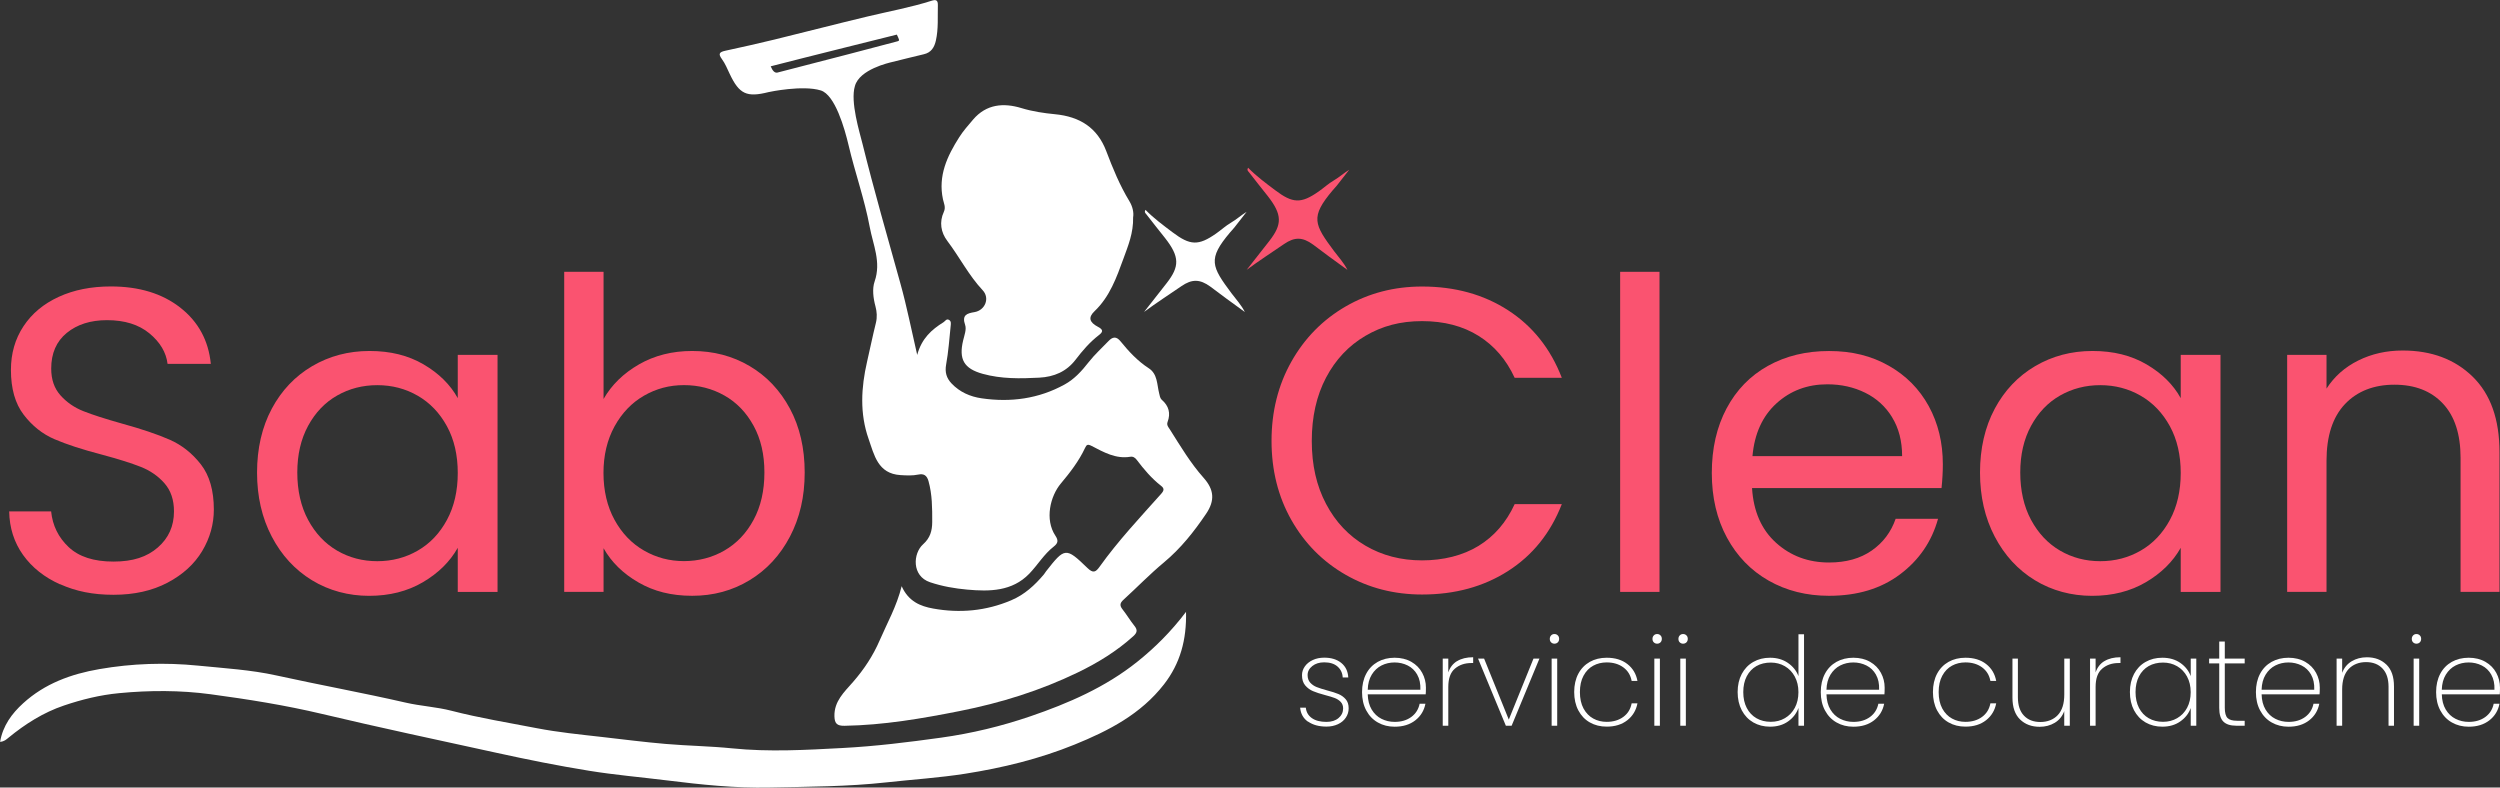 <?xml version="1.0" encoding="UTF-8"?>
<svg xmlns="http://www.w3.org/2000/svg" id="Layer_2" data-name="Layer 2" viewBox="0 0 647.33 203.92">
  <rect x="0" y="0" width="647.33" height="203.92" fill="#333333" stroke="none"/>
  <defs>
    <style>
      .cls-1 {
        fill: #fff;
      }

      .cls-2 {
        fill: #fa5370;
      }
    </style>
  </defs>
  <g id="Layer_1-2" data-name="Layer 1">
    <g>
      <path class="cls-1" d="m237.49,91.91c1.17-4.32,3.78-6.59,6.82-8.48.45-.28.74-.98,1.42-.6.61.34.48,1.01.43,1.54-.34,3.35-.58,6.73-1.18,10.04-.36,1.98.11,3.5,1.38,4.85,2.12,2.26,4.85,3.45,7.83,3.88,7.52,1.09,14.75.12,21.47-3.58,2.52-1.38,4.47-3.52,6.2-5.75,1.56-2,3.42-3.66,5.15-5.48,1.08-1.14,2.04-1.31,3.14.06,2.13,2.62,4.41,5.09,7.3,6.96,2.3,1.49,2.11,4.2,2.69,6.49.16.64.2,1.25.73,1.72,1.77,1.56,2.29,3.46,1.46,5.68-.32.85.24,1.41.61,1.99,2.72,4.3,5.31,8.67,8.72,12.5,2.71,3.04,2.97,5.86.65,9.29-3.12,4.62-6.57,8.98-10.92,12.6-3.66,3.04-6.98,6.48-10.5,9.69-.89.81-1.03,1.46-.25,2.45,1.1,1.39,2,2.93,3.11,4.31.87,1.08.67,1.78-.3,2.66-4.29,3.88-9.15,6.86-14.33,9.37-9.75,4.72-19.96,7.9-30.61,10.01-9.88,1.96-19.74,3.65-29.83,3.82-1.96.03-2.56-.59-2.62-2.44-.11-3.94,2.6-6.36,4.83-8.92,2.85-3.27,5.18-6.8,6.89-10.77,1.94-4.49,4.38-8.76,5.69-14.02,1.76,3.96,4.86,5.2,8.15,5.79,6.9,1.25,13.67.64,20.2-2.13,3.46-1.46,6.1-3.89,8.47-6.7.21-.25.36-.54.56-.8,4.86-6.2,5.12-6.29,10.71-.88,1.48,1.43,2.14,1.11,3.15-.3,4.8-6.72,10.45-12.73,15.93-18.87.78-.87.89-1.41-.02-2.11-2.45-1.91-4.43-4.26-6.29-6.72-.42-.56-.96-.91-1.66-.79-3.76.62-6.88-1.18-9.99-2.79-1.09-.56-1.33-.33-1.74.53-1.59,3.39-3.85,6.32-6.25,9.18-2.75,3.27-4.22,9.32-1.41,13.53.79,1.19.72,1.91-.44,2.81-2.52,1.96-4.15,4.76-6.33,7.02-4.44,4.59-10.27,4.64-16.05,4.12-3.24-.29-6.48-.85-9.64-1.91-4.8-1.61-4.43-7.48-1.8-9.83,1.85-1.65,2.35-3.52,2.36-5.79.01-3.55.01-7.08-.96-10.56-.42-1.49-1.21-2-2.64-1.7-1.53.32-3.05.23-4.59.14-5.9-.35-6.83-5.23-8.29-9.39-2.31-6.56-1.93-13.28-.39-19.97.77-3.35,1.46-6.73,2.29-10.07.36-1.46.25-2.89-.11-4.24-.59-2.18-.88-4.59-.22-6.48,1.75-5.03-.42-9.5-1.28-14.14-1.33-7.15-3.8-14.02-5.46-21.1-1.03-4.38-3.51-13.09-7.22-14.22-4.68-1.43-13.28.38-13.51.44-5.65,1.43-7.58.52-10.05-4.7-.62-1.31-1.18-2.69-2.02-3.84-1.08-1.46-.58-1.85.92-2.18,4.22-.91,8.44-1.86,12.64-2.88,8.07-1.97,16.1-4.06,24.18-5.99,5.52-1.32,11.12-2.34,16.54-4.06,1.07-.34,1.66-.24,1.63,1.12-.08,3.06.17,6.14-.51,9.17-.4,1.77-1.2,3.12-3.14,3.56-2.73.63-5.44,1.34-8.16,2-.82.2-8.49,1.9-9.67,6.24-1.24,4.05,1.23,11.98,1.97,14.96,2.83,11.47,6.67,24.88,9.84,36.26,1.62,5.81,2.78,11.74,4.33,18.43Zm-37.93-74.74q.75,1.85,1.75,1.62c8.15-2.08,30.7-7.95,31.1-8.1.34-.13.57-.13.13-1.05q-.26-.53-.32-.68c-.43.11-25.06,6.23-32.66,8.21Z"></path>
      <path class="cls-1" d="m307.1,158.37c.18,7.32-1.52,13.43-5.69,18.81-6.03,7.76-14.34,12.03-23.2,15.63-9.14,3.71-18.62,6.01-28.28,7.53-6.75,1.06-13.6,1.49-20.39,2.24-10.08,1.11-20.17,1.12-30.27,1.33-8.9.19-17.73-.74-26.56-1.84-6.71-.83-13.45-1.41-20.14-2.49-8.06-1.3-16.06-2.91-24.03-4.66-15.08-3.3-30.18-6.5-45.19-10.07-9.53-2.26-19.18-3.79-28.83-5.09-7.81-1.05-15.76-1.04-23.69-.28-4.94.47-9.65,1.64-14.27,3.2-5.31,1.79-10.03,4.78-14.37,8.34-.57.46-1.07.97-2.17,1.07.72-4.2,3.06-7.34,5.97-9.99,5.59-5.09,12.36-7.57,19.75-8.85,8.5-1.47,17.01-1.75,25.55-.9,6.79.68,13.68,1.08,20.31,2.55,11.12,2.45,22.33,4.48,33.44,7.03,3.91.9,7.99,1.11,11.87,2.11,7.27,1.88,14.67,3.07,22.02,4.5,5.59,1.08,11.24,1.64,16.89,2.28,5.52.63,11.03,1.34,16.57,1.81,5.71.49,11.47.56,17.17,1.14,9.56.97,19.11.42,28.64-.09,8.53-.45,17.01-1.5,25.49-2.68,7.9-1.1,15.57-2.95,23.09-5.52,9.89-3.38,19.43-7.53,27.66-14.1,4.59-3.67,8.79-7.84,12.69-12.99Z"></path>
      <path class="cls-1" d="m293.4,56.25c.1,4.08-1.3,7.4-2.49,10.68-1.79,4.9-3.54,9.88-7.5,13.65-1.67,1.59-1.39,2.86.93,4.07,1.58.82,1.09,1.43.15,2.16-2.33,1.8-4.21,4-5.98,6.32-2.36,3.08-5.56,4.46-9.42,4.66-4.93.26-9.82.34-14.63-.99-4.87-1.35-6.24-3.75-5.07-8.66.31-1.31.91-2.85.52-3.98-.91-2.6.47-3.02,2.4-3.34,2.76-.45,4.06-3.61,2.14-5.66-3.62-3.86-5.99-8.59-9.15-12.76-1.69-2.23-2.13-4.91-.91-7.54.56-1.21-.01-2.24-.22-3.22-1.32-6.13,1.1-11.23,4.22-16.13,1.03-1.62,2.33-3.08,3.58-4.55,3.43-4.02,7.89-4.38,12.51-2.97,2.88.88,5.81,1.31,8.72,1.59,6.37.62,10.92,3.44,13.24,9.53,1.69,4.45,3.49,8.86,5.97,12.94.88,1.44,1.19,2.98,1,4.18Z"></path>
      <path class="cls-1" d="m296.23,80.78c1.96-2.5,3.94-5,5.89-7.51,3.3-4.25,3.38-6.76-.47-11.66-1.6-2.03-3.23-4.04-4.8-6.09-.19-.25-.65-.56-.24-1.18,2.15,2.2,4.58,3.98,6.99,5.8,4.56,3.44,6.69,3.55,11.29.33,1.32-.92,2.52-2.04,3.91-2.85,1.4-.82,2.55-1.88,3.99-2.77-1.06,1.36-2.12,2.73-3.19,4.08-.35.44-.75.84-1.12,1.28-5.82,6.89-4.79,8.78.42,15.76,1.15,1.54,2.49,2.95,3.43,4.82-1.62-1.17-3.24-2.34-4.84-3.52-1.36-1-2.7-2.04-4.07-3.04-2.73-1.99-4.78-2-7.49-.15-3.23,2.21-6.52,4.34-9.69,6.69Z"></path>
    </g>
    <path class="cls-2" d="m322.8,69.88c1.96-2.5,3.94-5,5.89-7.51,3.3-4.25,3.38-6.76-.47-11.66-1.6-2.03-3.23-4.04-4.8-6.09-.19-.25-.65-.56-.24-1.18,2.15,2.2,4.58,3.98,6.99,5.8,4.56,3.44,6.69,3.55,11.29.33,1.32-.92,2.52-2.04,3.91-2.85,1.4-.82,2.55-1.88,3.99-2.77-1.06,1.36-2.12,2.73-3.19,4.08-.35.44-.75.84-1.12,1.28-5.82,6.89-4.79,8.78.42,15.76,1.15,1.54,2.49,2.95,3.43,4.82-1.62-1.17-3.24-2.34-4.84-3.52-1.36-1-2.7-2.04-4.07-3.04-2.73-1.99-4.78-2-7.49-.15-3.23,2.21-6.52,4.34-9.69,6.69Z"></path>
    <g>
      <path class="cls-2" d="m15.54,151.3c-4.07-1.83-7.26-4.37-9.58-7.62-2.31-3.25-3.51-7-3.58-11.26h10.86c.37,3.66,1.88,6.74,4.54,9.24,2.65,2.5,6.51,3.75,11.59,3.75s8.68-1.21,11.48-3.64c2.8-2.43,4.2-5.54,4.2-9.35,0-2.99-.82-5.41-2.46-7.28-1.64-1.87-3.7-3.29-6.16-4.26-2.46-.97-5.79-2.02-9.97-3.14-5.15-1.34-9.28-2.69-12.38-4.03-3.1-1.34-5.75-3.45-7.95-6.33-2.2-2.87-3.3-6.74-3.3-11.59,0-4.26,1.08-8.03,3.25-11.31,2.16-3.28,5.21-5.82,9.13-7.62s8.42-2.69,13.5-2.69c7.32,0,13.31,1.83,17.98,5.49,4.67,3.66,7.3,8.51,7.9,14.56h-11.2c-.37-2.99-1.94-5.62-4.7-7.9-2.76-2.28-6.42-3.42-10.98-3.42-4.26,0-7.73,1.1-10.42,3.3-2.69,2.2-4.03,5.28-4.03,9.24,0,2.84.8,5.15,2.41,6.94,1.6,1.79,3.58,3.16,5.94,4.09,2.35.93,5.66,2,9.91,3.19,5.15,1.42,9.3,2.82,12.43,4.2,3.14,1.38,5.82,3.51,8.06,6.38,2.24,2.88,3.36,6.78,3.36,11.7,0,3.81-1.01,7.39-3.02,10.75-2.02,3.36-5,6.09-8.96,8.18-3.96,2.09-8.62,3.14-14,3.14s-9.76-.91-13.83-2.74Z"></path>
      <path class="cls-2" d="m70.37,105.83c2.54-4.74,6.03-8.42,10.47-11.03,4.44-2.61,9.39-3.92,14.84-3.92s10.04,1.16,14,3.47c3.96,2.32,6.91,5.23,8.85,8.74v-11.2h10.3v61.38h-10.3v-11.42c-2.02,3.58-5.02,6.55-9.02,8.9-4,2.35-8.64,3.53-13.94,3.53s-10.38-1.34-14.78-4.03c-4.41-2.69-7.88-6.46-10.42-11.31-2.54-4.85-3.81-10.38-3.81-16.58s1.27-11.78,3.81-16.52Zm45.36,4.54c-1.87-3.43-4.39-6.07-7.56-7.9-3.17-1.83-6.66-2.74-10.47-2.74s-7.28.9-10.42,2.69c-3.14,1.79-5.64,4.41-7.5,7.84-1.87,3.44-2.8,7.47-2.8,12.1s.93,8.79,2.8,12.26c1.87,3.47,4.37,6.12,7.5,7.95,3.14,1.83,6.61,2.74,10.42,2.74s7.3-.91,10.47-2.74c3.17-1.83,5.69-4.48,7.56-7.95,1.87-3.47,2.8-7.52,2.8-12.15s-.93-8.66-2.8-12.1Z"></path>
      <path class="cls-2" d="m165.45,94.35c4.03-2.31,8.62-3.47,13.78-3.47,5.52,0,10.49,1.31,14.9,3.92,4.41,2.61,7.88,6.29,10.42,11.03,2.54,4.74,3.81,10.25,3.81,16.52s-1.27,11.72-3.81,16.58c-2.54,4.85-6.03,8.62-10.47,11.31-4.44,2.69-9.39,4.03-14.84,4.03s-9.95-1.16-13.94-3.47c-4-2.31-7-5.26-9.02-8.85v11.31h-10.19v-82.88h10.19v32.93c2.09-3.66,5.15-6.64,9.18-8.96Zm29.68,15.9c-1.87-3.43-4.39-6.05-7.56-7.84-3.17-1.79-6.66-2.69-10.47-2.69s-7.19.92-10.36,2.74c-3.17,1.83-5.71,4.48-7.62,7.95-1.9,3.47-2.86,7.49-2.86,12.04s.95,8.68,2.86,12.15c1.9,3.47,4.44,6.12,7.62,7.95,3.17,1.83,6.62,2.74,10.36,2.74s7.3-.91,10.47-2.74c3.17-1.83,5.69-4.48,7.56-7.95,1.87-3.47,2.8-7.56,2.8-12.26s-.93-8.66-2.8-12.1Z"></path>
    </g>
    <g>
      <path class="cls-2" d="m334.39,93.62c3.43-6.08,8.12-10.84,14.06-14.28,5.94-3.43,12.52-5.15,19.77-5.15,8.51,0,15.94,2.05,22.29,6.16,6.35,4.11,10.98,9.93,13.89,17.47h-12.21c-2.17-4.7-5.28-8.32-9.35-10.86-4.07-2.54-8.94-3.81-14.62-3.81s-10.34,1.27-14.67,3.81c-4.33,2.54-7.73,6.14-10.19,10.81-2.46,4.67-3.7,10.14-3.7,16.41s1.23,11.63,3.7,16.3c2.46,4.67,5.86,8.27,10.19,10.81,4.33,2.54,9.22,3.81,14.67,3.81s10.55-1.25,14.62-3.75c4.07-2.5,7.19-6.1,9.35-10.81h12.21c-2.91,7.47-7.54,13.23-13.89,17.3-6.35,4.07-13.78,6.1-22.29,6.1-7.24,0-13.83-1.7-19.77-5.1-5.94-3.4-10.62-8.12-14.06-14.17-3.43-6.05-5.15-12.88-5.15-20.5s1.72-14.47,5.15-20.55Z"></path>
      <path class="cls-2" d="m429.7,70.38v82.88h-10.19v-82.88h10.19Z"></path>
      <path class="cls-2" d="m502.72,126.38h-49.06c.37,6.05,2.45,10.77,6.22,14.17,3.77,3.4,8.34,5.1,13.72,5.1,4.4,0,8.08-1.03,11.03-3.08,2.95-2.05,5.02-4.8,6.21-8.23h10.98c-1.64,5.9-4.93,10.7-9.86,14.39-4.93,3.7-11.05,5.54-18.37,5.54-5.82,0-11.03-1.31-15.62-3.92-4.59-2.61-8.2-6.33-10.81-11.14-2.61-4.82-3.92-10.4-3.92-16.74s1.27-11.91,3.81-16.69c2.54-4.78,6.1-8.46,10.7-11.03s9.87-3.86,15.85-3.86,10.98,1.27,15.46,3.81c4.48,2.54,7.93,6.03,10.36,10.47,2.43,4.44,3.64,9.46,3.64,15.06,0,1.94-.11,4-.34,6.16Zm-12.77-18.31c-1.72-2.8-4.05-4.93-7-6.38s-6.21-2.18-9.8-2.18c-5.15,0-9.54,1.64-13.16,4.93-3.62,3.29-5.7,7.84-6.22,13.66h38.75c0-3.88-.86-7.22-2.58-10.02Z"></path>
      <path class="cls-2" d="m516.5,105.83c2.54-4.74,6.03-8.42,10.47-11.03,4.44-2.61,9.39-3.92,14.84-3.92s10.04,1.16,14,3.47c3.96,2.32,6.91,5.23,8.85,8.74v-11.2h10.3v61.38h-10.3v-11.42c-2.02,3.58-5.02,6.55-9.02,8.9-4,2.35-8.64,3.53-13.94,3.53s-10.38-1.34-14.78-4.03c-4.41-2.69-7.88-6.46-10.42-11.31-2.54-4.85-3.81-10.38-3.81-16.58s1.27-11.78,3.81-16.52Zm45.36,4.54c-1.87-3.43-4.39-6.07-7.56-7.9-3.17-1.83-6.66-2.74-10.47-2.74s-7.28.9-10.42,2.69c-3.14,1.79-5.64,4.41-7.5,7.84-1.87,3.44-2.8,7.47-2.8,12.1s.93,8.79,2.8,12.26c1.87,3.47,4.37,6.12,7.5,7.95,3.14,1.83,6.61,2.74,10.42,2.74s7.3-.91,10.47-2.74c3.17-1.83,5.69-4.48,7.56-7.95,1.87-3.47,2.8-7.52,2.8-12.15s-.93-8.66-2.8-12.1Z"></path>
      <path class="cls-2" d="m640.26,97.54c4.63,4.52,6.94,11.03,6.94,19.54v36.18h-10.08v-34.72c0-6.12-1.53-10.81-4.59-14.06-3.06-3.25-7.24-4.87-12.54-4.87s-9.65,1.68-12.82,5.04c-3.17,3.36-4.76,8.25-4.76,14.67v33.94h-10.19v-61.38h10.19v8.74c2.02-3.14,4.76-5.56,8.23-7.28,3.47-1.72,7.3-2.58,11.48-2.58,7.46,0,13.51,2.26,18.14,6.78Z"></path>
    </g>
    <g>
      <path class="cls-1" d="m338.71,186.89c-1.23-.85-1.92-2.07-2.06-3.65h1.47c.11,1.13.62,2.03,1.55,2.69.93.66,2.19.99,3.79.99,1.32,0,2.37-.34,3.15-1.01.78-.67,1.17-1.5,1.17-2.48,0-.68-.21-1.24-.62-1.68-.42-.44-.93-.77-1.55-1.01-.62-.23-1.46-.49-2.53-.77-1.28-.34-2.32-.68-3.1-1.01-.79-.33-1.46-.83-2.02-1.49s-.83-1.55-.83-2.66c0-.81.25-1.56.74-2.26.49-.69,1.17-1.24,2.05-1.65.87-.41,1.87-.61,2.98-.61,1.81,0,3.28.45,4.4,1.36,1.12.91,1.72,2.16,1.81,3.76h-1.44c-.06-1.15-.51-2.09-1.34-2.82s-1.98-1.09-3.46-1.09c-1.24,0-2.26.32-3.07.96-.81.64-1.22,1.42-1.22,2.34,0,.81.23,1.47.69,1.97.46.5,1.02.89,1.7,1.15s1.56.55,2.67.85c1.22.32,2.19.63,2.93.94s1.36.76,1.87,1.34.77,1.37.77,2.35c0,.9-.25,1.71-.74,2.43-.49.73-1.17,1.29-2.05,1.7-.88.4-1.86.61-2.94.61-1.94,0-3.53-.43-4.75-1.28Z"></path>
      <path class="cls-1" d="m369.16,179.78h-15.01c.04,1.56.38,2.87,1.02,3.94.64,1.07,1.48,1.87,2.53,2.4,1.04.53,2.19.8,3.42.8,1.71,0,3.14-.42,4.29-1.26s1.88-1.99,2.18-3.44h1.5c-.34,1.77-1.22,3.21-2.62,4.3-1.41,1.1-3.19,1.65-5.34,1.65-1.62,0-3.07-.36-4.35-1.09-1.28-.72-2.28-1.76-3.01-3.12-.73-1.35-1.09-2.94-1.09-4.75s.36-3.39,1.07-4.74c.71-1.34,1.71-2.37,2.99-3.09,1.28-.71,2.74-1.07,4.38-1.07s3.11.36,4.34,1.07c1.23.71,2.16,1.66,2.8,2.85.64,1.18.96,2.46.96,3.82,0,.77-.02,1.34-.06,1.73Zm-2.19-5.09c-.61-1.07-1.43-1.86-2.48-2.38-1.05-.52-2.18-.78-3.39-.78s-2.34.26-3.38.78c-1.03.52-1.88,1.32-2.53,2.38-.65,1.07-1,2.37-1.04,3.9h13.63c.06-1.54-.21-2.84-.82-3.9Z"></path>
      <path class="cls-1" d="m377.29,171.19c1.09-.67,2.47-1.01,4.16-1.01v1.5h-.48c-1.71,0-3.12.49-4.26,1.46s-1.7,2.55-1.7,4.75v10.02h-1.44v-17.38h1.44v3.58c.43-1.28,1.18-2.26,2.27-2.93Z"></path>
      <path class="cls-1" d="m390.67,186.34l6.4-15.81h1.54l-7.2,17.38h-1.5l-7.2-17.38h1.57l6.4,15.81Z"></path>
      <path class="cls-1" d="m401.64,166.33c-.24-.22-.35-.53-.35-.91,0-.36.12-.66.35-.9.23-.24.52-.35.86-.35s.63.12.86.35c.24.23.35.53.35.9,0,.38-.12.69-.35.91-.23.22-.52.34-.86.34s-.63-.11-.86-.34Zm1.57,4.21v17.38h-1.44v-17.38h1.44Z"></path>
      <path class="cls-1" d="m408.67,174.47c.71-1.34,1.71-2.37,2.98-3.09,1.27-.71,2.72-1.07,4.37-1.07,2.18,0,3.96.54,5.36,1.63s2.27,2.55,2.61,4.38h-1.5c-.28-1.49-1-2.67-2.16-3.52-1.16-.85-2.6-1.28-4.3-1.28-1.28,0-2.44.28-3.49.85-1.05.57-1.88,1.43-2.51,2.59-.63,1.16-.94,2.58-.94,4.24s.31,3.1.94,4.26c.63,1.15,1.47,2.02,2.51,2.59,1.04.58,2.21.86,3.49.86,1.71,0,3.14-.43,4.3-1.28,1.16-.85,1.88-2.03,2.16-3.52h1.5c-.34,1.81-1.22,3.28-2.62,4.38-1.41,1.11-3.19,1.66-5.34,1.66-1.64,0-3.1-.36-4.37-1.09-1.27-.72-2.26-1.76-2.98-3.12-.71-1.35-1.07-2.94-1.07-4.75s.36-3.39,1.07-4.74Z"></path>
      <path class="cls-1" d="m428.23,166.33c-.24-.22-.35-.53-.35-.91,0-.36.12-.66.35-.9.23-.24.52-.35.86-.35s.63.12.86.35c.24.23.35.53.35.9,0,.38-.12.69-.35.91-.23.22-.52.34-.86.34s-.63-.11-.86-.34Zm1.57,4.21v17.38h-1.44v-17.38h1.44Z"></path>
      <path class="cls-1" d="m434.95,166.33c-.24-.22-.35-.53-.35-.91,0-.36.12-.66.35-.9.23-.24.52-.35.86-.35s.63.12.86.35c.24.23.35.53.35.9,0,.38-.12.69-.35.91-.23.22-.52.34-.86.34s-.63-.11-.86-.34Zm1.57,4.21v17.38h-1.44v-17.38h1.44Z"></path>
      <path class="cls-1" d="m451,174.5c.71-1.34,1.71-2.38,2.98-3.1,1.27-.73,2.71-1.09,4.34-1.09,1.77,0,3.31.44,4.61,1.33,1.3.89,2.22,2.03,2.75,3.44v-10.85h1.44v23.68h-1.44v-4.61c-.51,1.43-1.41,2.6-2.69,3.5-1.28.91-2.84,1.36-4.67,1.36-1.62,0-3.07-.37-4.34-1.1-1.27-.74-2.26-1.78-2.98-3.14-.71-1.35-1.07-2.93-1.07-4.72s.36-3.36,1.07-4.7Zm13.73.69c-.63-1.16-1.49-2.06-2.58-2.69-1.09-.63-2.3-.94-3.65-.94s-2.65.3-3.71.91c-1.07.61-1.9,1.49-2.5,2.64-.6,1.15-.9,2.52-.9,4.1s.3,2.94.9,4.1c.6,1.15,1.43,2.04,2.51,2.66,1.08.62,2.31.93,3.7.93s2.57-.31,3.66-.94,1.96-1.53,2.58-2.69c.62-1.16.93-2.51.93-4.05s-.31-2.85-.94-4.02Z"></path>
      <path class="cls-1" d="m487.94,179.78h-15.01c.04,1.56.38,2.87,1.02,3.94.64,1.07,1.48,1.87,2.53,2.4,1.04.53,2.19.8,3.42.8,1.71,0,3.14-.42,4.29-1.26s1.88-1.99,2.18-3.44h1.5c-.34,1.77-1.22,3.21-2.62,4.3-1.41,1.1-3.19,1.65-5.34,1.65-1.62,0-3.07-.36-4.35-1.09-1.28-.72-2.28-1.76-3.01-3.12-.73-1.35-1.09-2.94-1.09-4.75s.36-3.39,1.07-4.74c.71-1.34,1.71-2.37,2.99-3.09,1.28-.71,2.74-1.07,4.38-1.07s3.11.36,4.34,1.07c1.23.71,2.16,1.66,2.8,2.85.64,1.18.96,2.46.96,3.82,0,.77-.02,1.34-.06,1.73Zm-2.19-5.09c-.61-1.07-1.43-1.86-2.48-2.38-1.05-.52-2.18-.78-3.39-.78s-2.34.26-3.38.78c-1.03.52-1.88,1.32-2.53,2.38-.65,1.07-1,2.37-1.04,3.9h13.63c.06-1.54-.21-2.84-.82-3.9Z"></path>
      <path class="cls-1" d="m501.56,174.47c.71-1.34,1.71-2.37,2.98-3.09,1.27-.71,2.72-1.07,4.37-1.07,2.18,0,3.96.54,5.36,1.63s2.27,2.55,2.61,4.38h-1.5c-.28-1.49-1-2.67-2.16-3.52-1.16-.85-2.6-1.28-4.3-1.28-1.28,0-2.44.28-3.49.85-1.05.57-1.88,1.43-2.51,2.59-.63,1.16-.94,2.58-.94,4.24s.31,3.1.94,4.26c.63,1.15,1.47,2.02,2.51,2.59,1.04.58,2.21.86,3.49.86,1.71,0,3.14-.43,4.3-1.28,1.16-.85,1.88-2.03,2.16-3.52h1.5c-.34,1.81-1.22,3.28-2.62,4.38-1.41,1.11-3.19,1.66-5.34,1.66-1.64,0-3.1-.36-4.37-1.09-1.27-.72-2.26-1.76-2.98-3.12-.71-1.35-1.07-2.94-1.07-4.75s.36-3.39,1.07-4.74Z"></path>
      <path class="cls-1" d="m535.94,170.53v17.38h-1.44v-3.78c-.49,1.32-1.31,2.33-2.45,3.02s-2.45,1.04-3.92,1.04c-2.07,0-3.76-.63-5.07-1.9-1.31-1.27-1.97-3.15-1.97-5.65v-10.11h1.41v10.02c0,2.07.52,3.65,1.57,4.75,1.04,1.1,2.46,1.65,4.26,1.65s3.38-.6,4.5-1.79c1.12-1.19,1.68-2.96,1.68-5.31v-9.31h1.44Z"></path>
      <path class="cls-1" d="m544.9,171.19c1.09-.67,2.47-1.01,4.16-1.01v1.5h-.48c-1.71,0-3.12.49-4.26,1.46s-1.7,2.55-1.7,4.75v10.02h-1.44v-17.38h1.44v3.58c.43-1.28,1.18-2.26,2.27-2.93Z"></path>
      <path class="cls-1" d="m552.57,174.5c.71-1.34,1.71-2.38,2.98-3.1,1.27-.73,2.71-1.09,4.34-1.09,1.83,0,3.39.45,4.67,1.34,1.28.9,2.18,2.04,2.69,3.42v-4.54h1.44v17.38h-1.44v-4.58c-.51,1.41-1.41,2.57-2.7,3.47-1.29.91-2.84,1.36-4.66,1.36-1.62,0-3.07-.37-4.34-1.1-1.27-.74-2.26-1.78-2.98-3.14-.71-1.35-1.07-2.93-1.07-4.72s.36-3.36,1.07-4.7Zm13.73.69c-.63-1.16-1.49-2.06-2.58-2.69-1.09-.63-2.3-.94-3.65-.94s-2.65.3-3.71.91c-1.07.61-1.9,1.49-2.5,2.64-.6,1.15-.9,2.52-.9,4.1s.3,2.94.9,4.1c.6,1.15,1.43,2.04,2.51,2.66,1.08.62,2.31.93,3.7.93s2.57-.31,3.66-.94,1.96-1.53,2.58-2.69c.62-1.16.93-2.51.93-4.05s-.31-2.85-.94-4.02Z"></path>
      <path class="cls-1" d="m576.07,171.78v11.49c0,1.28.24,2.16.7,2.64.47.48,1.3.72,2.5.72h1.95v1.28h-2.18c-1.52,0-2.63-.36-3.34-1.07-.72-.71-1.07-1.9-1.07-3.57v-11.49h-2.62v-1.25h2.62v-4.42h1.44v4.42h5.15v1.25h-5.15Z"></path>
      <path class="cls-1" d="m600.61,179.78h-15.01c.04,1.56.38,2.87,1.02,3.94.64,1.07,1.48,1.87,2.53,2.4,1.04.53,2.19.8,3.42.8,1.71,0,3.14-.42,4.29-1.26s1.88-1.99,2.18-3.44h1.5c-.34,1.77-1.22,3.21-2.62,4.3-1.41,1.1-3.19,1.65-5.34,1.65-1.62,0-3.07-.36-4.35-1.09-1.28-.72-2.28-1.76-3.01-3.12-.73-1.35-1.09-2.94-1.09-4.75s.36-3.39,1.07-4.74c.71-1.34,1.71-2.37,2.99-3.09,1.28-.71,2.74-1.07,4.38-1.07s3.11.36,4.34,1.07c1.23.71,2.16,1.66,2.8,2.85.64,1.18.96,2.46.96,3.82,0,.77-.02,1.34-.06,1.73Zm-2.19-5.09c-.61-1.07-1.43-1.86-2.48-2.38-1.05-.52-2.18-.78-3.39-.78s-2.34.26-3.38.78c-1.03.52-1.88,1.32-2.53,2.38-.65,1.07-1,2.37-1.04,3.9h13.63c.06-1.54-.21-2.84-.82-3.9Z"></path>
      <path class="cls-1" d="m617.93,172.09c1.3,1.27,1.95,3.15,1.95,5.65v10.18h-1.41v-10.08c0-2.07-.52-3.65-1.57-4.75-1.05-1.1-2.46-1.65-4.26-1.65s-3.38.6-4.5,1.79c-1.12,1.2-1.68,2.97-1.68,5.31v9.38h-1.44v-17.38h1.44v3.68c.49-1.3,1.31-2.3,2.45-2.99,1.14-.69,2.46-1.04,3.95-1.04,2.07,0,3.75.63,5.06,1.9Z"></path>
      <path class="cls-1" d="m624.84,166.33c-.24-.22-.35-.53-.35-.91,0-.36.12-.66.35-.9.23-.24.52-.35.86-.35s.63.12.86.35c.24.23.35.53.35.9,0,.38-.12.69-.35.91-.23.22-.52.34-.86.34s-.63-.11-.86-.34Zm1.57,4.21v17.38h-1.44v-17.38h1.44Z"></path>
      <path class="cls-1" d="m647.27,179.78h-15.01c.04,1.56.38,2.87,1.02,3.94.64,1.07,1.48,1.87,2.53,2.4,1.04.53,2.19.8,3.42.8,1.71,0,3.14-.42,4.29-1.26s1.88-1.99,2.18-3.44h1.5c-.34,1.77-1.22,3.21-2.62,4.3-1.41,1.1-3.19,1.65-5.34,1.65-1.62,0-3.07-.36-4.35-1.09-1.28-.72-2.28-1.76-3.01-3.12-.73-1.35-1.09-2.94-1.09-4.75s.36-3.39,1.07-4.74c.71-1.34,1.71-2.37,2.99-3.09,1.28-.71,2.74-1.07,4.38-1.07s3.11.36,4.34,1.07c1.23.71,2.16,1.66,2.8,2.85.64,1.18.96,2.46.96,3.82,0,.77-.02,1.34-.06,1.73Zm-2.19-5.09c-.61-1.07-1.43-1.86-2.48-2.38-1.05-.52-2.18-.78-3.39-.78s-2.34.26-3.38.78c-1.03.52-1.88,1.32-2.53,2.38-.65,1.07-1,2.37-1.04,3.9h13.63c.06-1.54-.21-2.84-.82-3.9Z"></path>
    </g>
  </g>
</svg>
